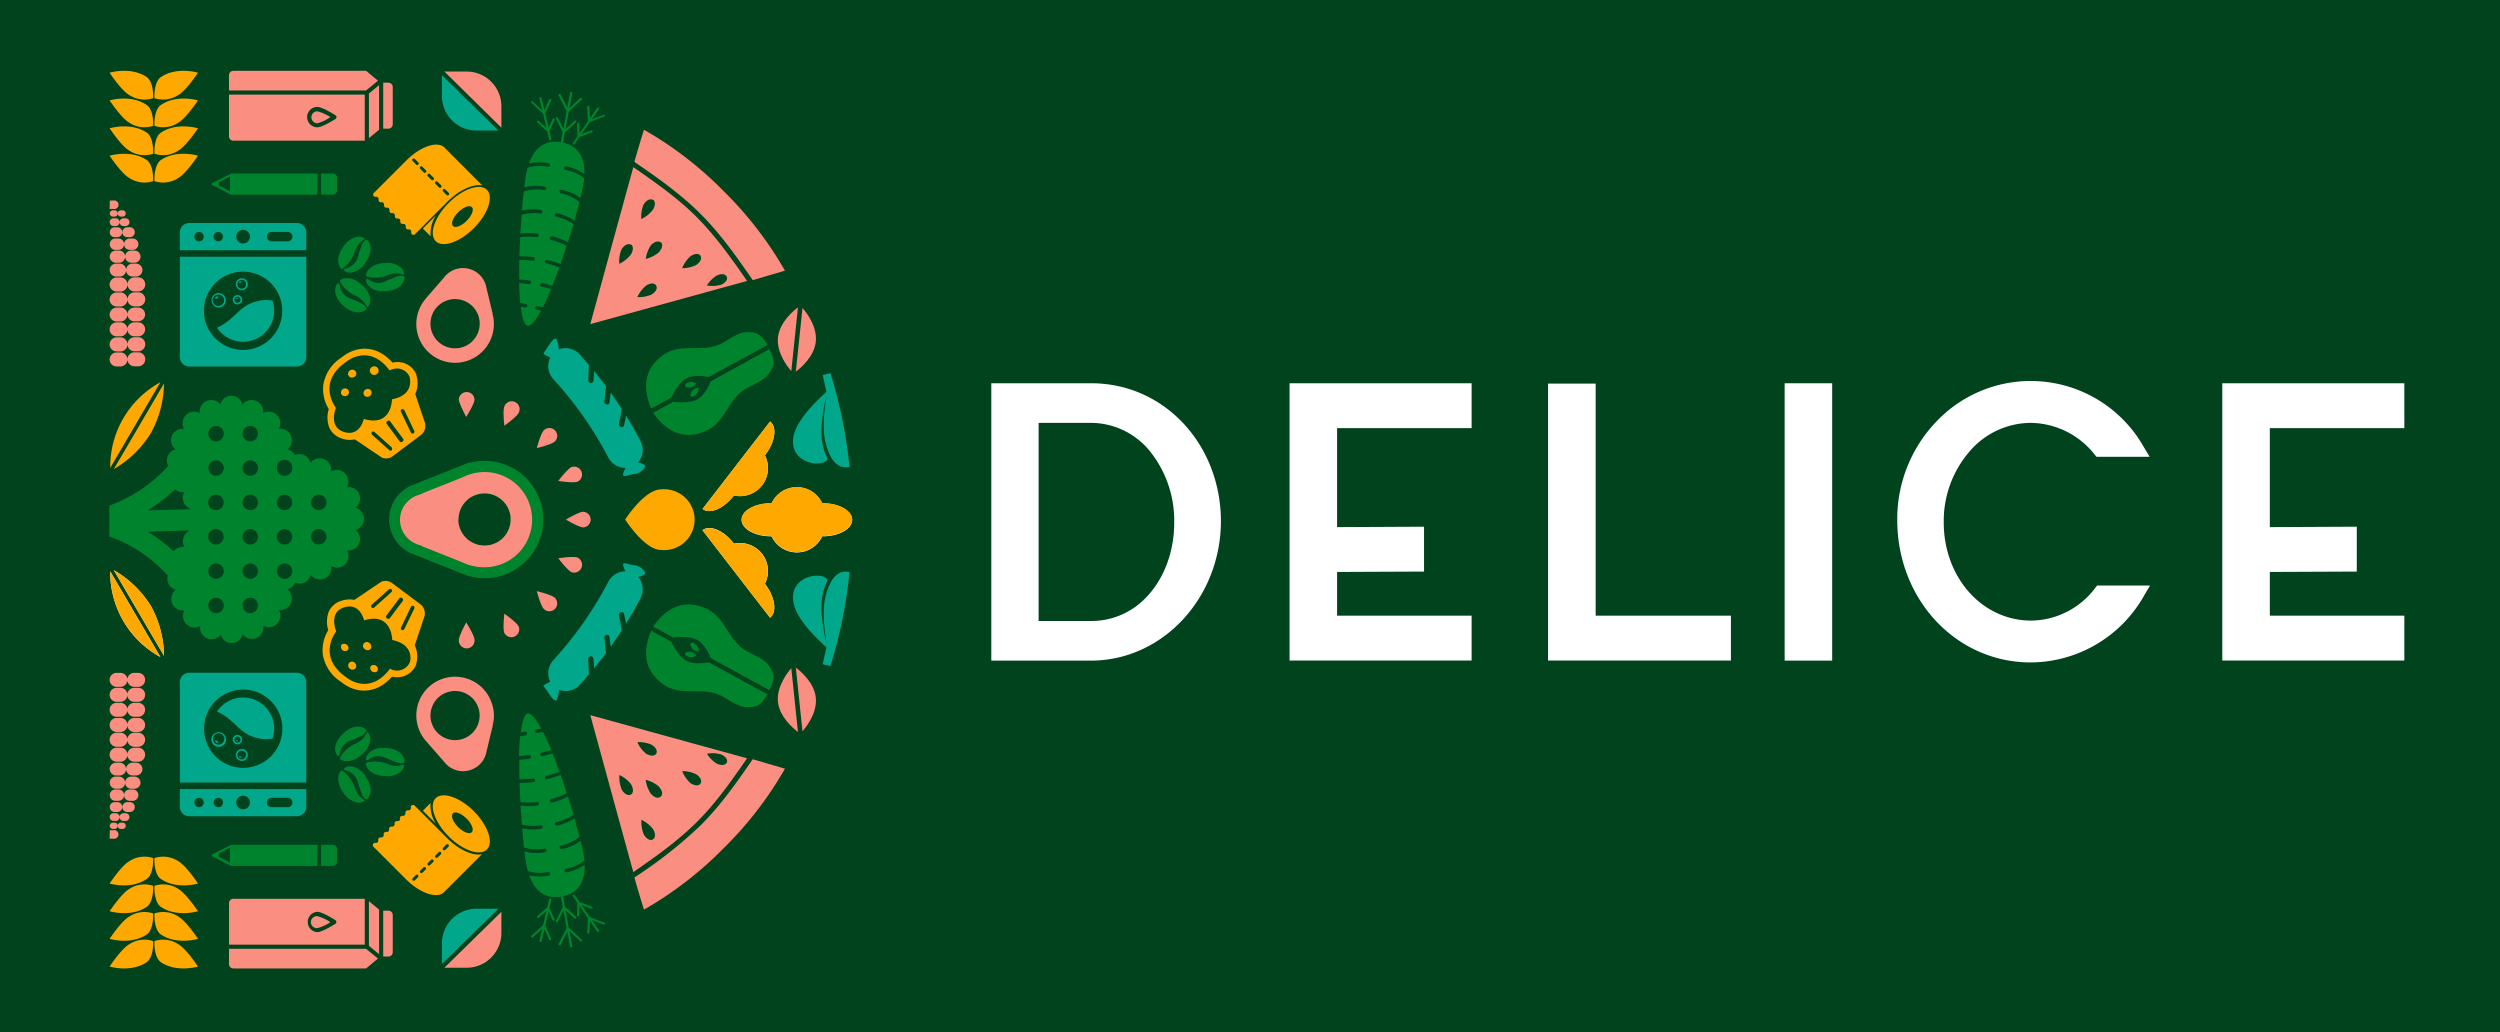 <svg id="Layer_1" data-name="Layer 1" xmlns="http://www.w3.org/2000/svg" viewBox="0 0 575 237.36"><defs><style>.cls-1{fill:#00431c;}.cls-2{fill:none;}.cls-3{fill:#fff;}.cls-4{fill:#fa8e80;}.cls-5{fill:#00832d;}.cls-6{fill:#ffa800;}.cls-7{fill:#00a78a;}</style></defs><title>delice-logo-new</title><rect class="cls-1" width="575" height="237.36"/><path class="cls-2" d="M99.56,222.39H25.21V15.92H99.56c54.1,0,96.5,45.23,96.5,103C196.06,176,152.77,222.39,99.56,222.39Z" transform="translate(0 0.36)"/><path class="cls-3" d="M177.35,123c-3.75,0-6.78-1.71-6.78-3.8s3-3.79,6.78-3.79h.11a6.43,6.43,0,0,1,11.65,0h.11c3.75,0,6.78,1.71,6.78,3.79s-3,3.8-6.78,3.8h-.11a6.43,6.43,0,0,1-11.65,0ZM176,134a.14.14,0,0,0-.08-.07,6.44,6.44,0,0,0-7.13-9.24l-.06-.09c-2.29-3-5.49-4.32-7.15-3l15.53,20.11C178.78,140.43,178.28,137,176,134Zm-7.27-20.33.06-.09a6.44,6.44,0,0,0,7.13-9.24.14.14,0,0,1,.08-.07c2.29-3,2.79-6.41,1.13-7.69l-15.53,20.11C163.23,118,166.43,116.65,168.72,113.69Z" transform="translate(0 0.36)"/><path class="cls-4" d="M134.17,117.34a1.81,1.81,0,0,1,0,3.61c-1,0-4-1.8-4-1.8S133.16,117.34,134.17,117.34Z" transform="translate(0 0.36)"/><path class="cls-4" d="M132.83,127.88a1.82,1.82,0,0,1-1.36,3.37c-.93-.38-3.07-3.21-3.07-3.21S131.9,127.5,132.83,127.88Z" transform="translate(0 0.36)"/><path class="cls-4" d="M127.61,137.13a1.8,1.8,0,0,1-2.51,2.59c-.73-.69-1.64-4.12-1.64-4.12S126.91,136.44,127.61,137.13Z" transform="translate(0 0.36)"/><path class="cls-4" d="M119.31,143.76a1.81,1.81,0,0,1-3.31,1.45c-.41-.91,0-4.43,0-4.43S118.92,142.83,119.31,143.76Z" transform="translate(0 0.36)"/><path class="cls-4" d="M109.14,146.78a1.81,1.81,0,1,1-3.61.11c0-1,1.7-4.1,1.7-4.1S109.11,145.77,109.14,146.78Z" transform="translate(0 0.36)"/><path class="cls-4" d="M132.83,110.43a1.82,1.82,0,0,0-1.36-3.37c-.93.37-3.07,3.2-3.07,3.2S131.9,110.8,132.83,110.43Z" transform="translate(0 0.36)"/><path class="cls-4" d="M127.61,101.18a1.8,1.8,0,1,0-2.51-2.59c-.73.69-1.64,4.11-1.64,4.11S126.91,101.89,127.61,101.18Z" transform="translate(0 0.36)"/><path class="cls-4" d="M119.31,94.57A1.81,1.81,0,1,0,116,93.12c-.41.91,0,4.43,0,4.43S118.92,95.48,119.31,94.57Z" transform="translate(0 0.36)"/><path class="cls-4" d="M109.14,91.55a1.81,1.81,0,0,0-3.61-.11c0,1,1.7,4.1,1.7,4.1S109.11,92.54,109.14,91.55Z" transform="translate(0 0.36)"/><path class="cls-5" d="M111.45,132.63a13.48,13.48,0,0,0,0-27,13.66,13.66,0,0,0-3.61.48v-.08l-12.53,5a8.53,8.53,0,0,0,0,16.17l11,4.37,1.56.62v-.08A13.13,13.13,0,0,0,111.45,132.63Zm-6-13.47a6,6,0,1,1,6,6A6.05,6.05,0,0,1,105.4,119.16Z" transform="translate(0 0.36)"/><path class="cls-5" d="M160.4,91.5c1.68-.92,2.76-3.36,3.07-4.17l13.5-7.4c.71,1.34,1.16,2.78.91,3.54-1.28,4.41-5.15,4.15-7.81,6.67-3.17,3-3.77,7.15-8.23,8.84-5.09,1.94-8.89-.46-11.62-4.41l4.6-2.52C155.82,92.17,158.73,92.41,160.4,91.5Z" transform="translate(0 0.36)"/><path class="cls-5" d="M157.83,86.69c1.68-.91,4.3-.52,5.18-.33L176.51,79a5.94,5.94,0,0,0-2.5-2.69c-4.41-1.28-6.27,2.11-9.83,3-4.21,1.06-8.06-.69-11.88,2.16-4.37,3.24-4.39,7.73-2.53,12.16l4.6-2.51C154.8,90.19,156.16,87.62,157.83,86.69Z" transform="translate(0 0.36)"/><path class="cls-5" d="M160.68,88.85a2,2,0,0,0-1.34.54c-.48.52-.67,1.14-.43,1.38s.86,0,1.34-.54A2.07,2.07,0,0,0,160.68,88.85Z" transform="translate(0 0.36)"/><path class="cls-5" d="M160.14,87.88a2.06,2.06,0,0,1-1.17.84c-.71.13-1.32,0-1.38-.39s.47-.71,1.17-.84A2.1,2.1,0,0,1,160.14,87.88Z" transform="translate(0 0.36)"/><path class="cls-6" d="M35.23,22.22a6.34,6.34,0,0,1-5.5-.73c-1.8-1-4.52-5.12-4.52-5.12s4.77-1.47,8.47.95C35.43,18.45,35.23,22.22,35.23,22.22Z" transform="translate(0 0.36)"/><path class="cls-6" d="M35.52,22.22a6.34,6.34,0,0,0,5.5-.73c1.8-1,4.52-5.12,4.52-5.12s-4.76-1.47-8.47.95C35.32,18.45,35.52,22.22,35.52,22.22Z" transform="translate(0 0.36)"/><path class="cls-6" d="M35.23,28.58a6.31,6.31,0,0,1-5.5-.72c-1.8-1.05-4.52-5.12-4.52-5.12s4.77-1.47,8.47,1C35.43,24.82,35.23,28.58,35.23,28.58Z" transform="translate(0 0.36)"/><path class="cls-6" d="M35.52,28.58a6.31,6.31,0,0,0,5.5-.72c1.8-1.05,4.52-5.12,4.52-5.12s-4.76-1.47-8.47,1C35.32,24.82,35.52,28.58,35.52,28.58Z" transform="translate(0 0.36)"/><path class="cls-6" d="M35.23,35a6.3,6.3,0,0,1-5.5-.73c-1.8-1-4.52-5.12-4.52-5.12s4.77-1.47,8.47.95C35.43,31.17,35.23,35,35.23,35Z" transform="translate(0 0.36)"/><path class="cls-6" d="M35.52,35a6.3,6.3,0,0,0,5.5-.73c1.8-1,4.52-5.12,4.52-5.12s-4.76-1.47-8.47.95C35.32,31.17,35.52,35,35.52,35Z" transform="translate(0 0.36)"/><path class="cls-6" d="M35.23,41.3a6.3,6.3,0,0,1-5.5-.73c-1.8-1-4.52-5.12-4.52-5.12S30,34,33.68,36.4C35.43,37.54,35.23,41.3,35.23,41.3Z" transform="translate(0 0.36)"/><path class="cls-6" d="M35.52,41.3a6.3,6.3,0,0,0,5.5-.73c1.8-1,4.52-5.12,4.52-5.12s-4.76-1.47-8.47.95C35.32,37.54,35.52,41.3,35.52,41.3Z" transform="translate(0 0.36)"/><path class="cls-4" d="M161.13,48.84c4.69,4.69,8.45,10.09,12,15.23l7.41-2.18a84.3,84.3,0,0,0-14.11-18.3,84.11,84.11,0,0,0-18.31-14.11s-1,3.07-2.21,7.39C151,40.37,156.42,44.13,161.13,48.84Z" transform="translate(0 0.36)"/><path class="cls-4" d="M135.77,74.18l36.06-9.92c-3.37-4.84-7-10.06-11.52-14.62s-9.79-8.17-14.65-11.56C142.08,51.09,135.77,74.18,135.77,74.18ZM164.87,63c1.15-.52,2-.32,2.27.28s-.17,1.36-1.32,1.86a7.07,7.07,0,0,1-3.24.15A7.36,7.36,0,0,1,164.87,63Zm-6.09-4.41c1.08-.73,2-.68,2.33-.12s.07,1.4-1,2.13a7.24,7.24,0,0,1-3.22.72A7.25,7.25,0,0,1,158.78,58.62Zm-10.2,6.74c1.1-.68,2-.6,2.34,0s0,1.39-1.08,2.06a7.29,7.29,0,0,1-3.25.58A7.19,7.19,0,0,1,148.58,65.36Zm3.41-10c.5.47.42,1.36-.47,2.35a7.33,7.33,0,0,1-3,1.51,7.38,7.38,0,0,1,1.21-3.17C150.59,55.13,151.48,55,152,55.41Zm-6.91.51c.58.33.69,1.24,0,2.38a7.62,7.62,0,0,1-2.65,2.1,7.31,7.31,0,0,1,.52-3.33C143.64,55.93,144.48,55.58,145.08,55.92Zm5.06-10.3c.58.33.69,1.25,0,2.38a7.56,7.56,0,0,1-2.64,2.11,7.35,7.35,0,0,1,.52-3.34C148.71,45.62,149.55,45.27,150.14,45.62Z" transform="translate(0 0.36)"/><path class="cls-6" d="M36.9,87.55a22.12,22.12,0,0,0-11.54,19.7Z" transform="translate(0 0.36)"/><path class="cls-6" d="M37.72,87.83l-11.54,19.7a24.3,24.3,0,0,0,8.51-8.25A24.22,24.22,0,0,0,37.72,87.83Z" transform="translate(0 0.36)"/><path class="cls-3" d="M36.9,150.76a22.12,22.12,0,0,1-11.54-19.7Z" transform="translate(0 0.36)"/><path class="cls-3" d="M37.72,150.48l-11.54-19.7A24.3,24.3,0,0,1,34.69,139,24.22,24.22,0,0,1,37.72,150.48Z" transform="translate(0 0.36)"/><path class="cls-4" d="M111.45,130.11a10.95,10.95,0,1,0-4.22-21.06l-1.9.8v0l-8.2,3.26v.07l-.94.32A6,6,0,0,0,92,119.18a6,6,0,0,0,4.16,5.72l.94.31v.08l8.2,3.26v0l1.9.8A11.59,11.59,0,0,0,111.45,130.11Zm-6-11a6,6,0,1,1,6,6A6.05,6.05,0,0,1,105.4,119.16Z" transform="translate(0 0.36)"/><path class="cls-4" d="M113.39,72.32h0l-.08-.36a1.13,1.13,0,0,1,0-.18l-1.42-5.92a5.48,5.48,0,0,0-9.79-2.37l-3.95,4.56a1.39,1.39,0,0,0-.15.19l-.22.26h0a8.92,8.92,0,1,0,15.62,3.82Zm-3.22,3.11A5.66,5.66,0,1,1,106,68.59,5.66,5.66,0,0,1,110.17,75.43Z" transform="translate(0 0.36)"/><path class="cls-7" d="M125,80.9c-.09.11.71.62,1.55.95a4.52,4.52,0,0,0,.72,5,84.54,84.54,0,0,1,12.63,18,4.49,4.49,0,0,0,4,2.42,5,5,0,0,0-.56,1.27c-.34,1.23,1.49.15,2.61.13s2.84-1.53,2.34-2.07a3.28,3.28,0,0,0-1.54-.57,4.44,4.44,0,0,0,.54-5c-1-2-2.15-3.91-3.3-5.81q-.19,1.13-.45,2.22a.56.56,0,0,1-.7.43.69.69,0,0,1-.47-.77c.22-1.13.45-2.27.63-3.42-.82-1.27-1.65-2.5-2.53-3.73-.09.75-.19,1.49-.28,2.24a.55.55,0,0,1-.69.46.63.63,0,0,1-.5-.72q.22-1.71.39-3.45c-.89-1.21-1.82-2.38-2.77-3.54,0,.77-.08,1.51-.13,2.26a.57.57,0,0,1-.65.52.67.67,0,0,1-.56-.69c.07-1.16.13-2.31.16-3.46-.67-.79-1.34-1.55-2-2.31A4.41,4.41,0,0,0,128.51,80a6,6,0,0,0-.56-2.42c-.41-.32-1.21.69-1.64,1.38S125.1,80.72,125,80.9Z" transform="translate(0 0.36)"/><path class="cls-6" d="M85.46,84.1a.94.94,0,0,0-.24,1.29,1,1,0,1,0,.24-1.29ZM84,89.3a.91.91,0,0,0-.22,1.28.93.93,0,0,0,1.3.13.92.92,0,0,0,.23-1.28A.94.94,0,0,0,84,89.3Zm-2.42-3A.92.92,0,0,0,81.76,85a.94.94,0,0,0-1.31-.13.9.9,0,0,0-.22,1.28A.93.93,0,0,0,81.53,86.28Zm-2.75,2.85a.93.93,0,0,0-.23,1.29,1,1,0,0,0,1.31.13.89.89,0,1,0-1.08-1.42Zm14.15-6a5,5,0,0,0-2.7-.1c-3.91-4.41-8.49-3.63-11.34-1.49l-.15.12c-.15.11-.3.2-.43.31a9.21,9.21,0,0,0-4,6.18,8.8,8.8,0,0,0,1.26,5.57,6.53,6.53,0,0,0,.15,4.34,4.69,4.69,0,0,0,3,2.46,5.48,5.48,0,0,0,2.85.16l.15.1,6.09,4.11a2.65,2.65,0,0,0,2.29-.22l6.78-5.08a2.77,2.77,0,0,0,.87-2.52l-2.29-6.83A6,6,0,0,0,95.78,86l0-.09,0-.09A4.7,4.7,0,0,0,92.93,83.14Zm-2.83,20a.45.45,0,0,1-.64,0l-3.91-3.5a.47.47,0,0,1-.07-.63.45.45,0,0,1,.63,0l3.91,3.5A.46.46,0,0,1,90.1,103.1Zm2.58-2.57a.43.43,0,0,1-.14.61.44.44,0,0,1-.64,0l-3-4.06a.45.45,0,0,1,.13-.61.43.43,0,0,1,.63,0ZM93,94l2.27,4.73a.44.44,0,0,1-.19.6.44.44,0,0,1-.59-.25l-2.27-4.73a.41.41,0,0,1,.18-.59A.5.5,0,0,1,93,94Zm1.23-7.52s1.19,4-4.08,5c0,0,0,6.47-6.48,4.51,0,0-.86,4.17-4.56,3s-1.84-5.53-1.84-5.53-4.6-5.78,2.36-10.6c0,0,5.21-4.45,10,2A3.18,3.18,0,0,1,94.27,86.47Z" transform="translate(0 0.36)"/><path class="cls-7" d="M41.37,58.69V81.78a2.16,2.16,0,0,0,2.16,2.16H68.28a2.16,2.16,0,0,0,2.16-2.16V58.69ZM55.91,80.12a9,9,0,1,1,9-9A9,9,0,0,1,55.91,80.12Z" transform="translate(0 0.36)"/><path class="cls-7" d="M55.91,78.24a7.15,7.15,0,0,0,7.15-7.15,6.88,6.88,0,0,0-.39-2.31,7.94,7.94,0,0,0-3.37.11c-4.43,1-5.25,4.34-9.4,6.11A7.18,7.18,0,0,0,55.91,78.24Z" transform="translate(0 0.36)"/><path class="cls-7" d="M50.23,70.4a1.7,1.7,0,0,1,0-3.39,1.71,1.71,0,0,1,1.7,1.7A1.68,1.68,0,0,1,50.23,70.4Zm0-3a1.31,1.31,0,1,0,1.31,1.31A1.29,1.29,0,0,0,50.23,67.4Z" transform="translate(0 0.36)"/><path class="cls-7" d="M49.92,68.3c-.21.09-.41.07-.47-.06s.08-.3.28-.39.41-.07.47.06S50.12,68.2,49.92,68.3Z" transform="translate(0 0.36)"/><path class="cls-7" d="M55.6,66.4A1.38,1.38,0,1,1,57,65,1.38,1.38,0,0,1,55.6,66.4Zm0-2.37a1,1,0,1,0,1,1A1,1,0,0,0,55.6,64Z" transform="translate(0 0.36)"/><path class="cls-7" d="M55.34,64.68c-.17.08-.34.06-.38,0s.06-.24.21-.3.33-.06.37,0S55.5,64.61,55.34,64.68Z" transform="translate(0 0.36)"/><path class="cls-7" d="M54.61,69.66a1.08,1.08,0,1,1,1.08-1.08A1.08,1.08,0,0,1,54.61,69.66Zm0-1.77a.69.69,0,1,0,.69.69A.7.7,0,0,0,54.61,67.89Z" transform="translate(0 0.36)"/><path class="cls-7" d="M54.59,68.41c-.11,0-.24,0-.28,0s0-.17.17-.22a.21.21,0,0,1,.28,0C54.78,68.26,54.7,68.35,54.59,68.41Z" transform="translate(0 0.36)"/><path class="cls-7" d="M68.28,50.93H43.53a2.16,2.16,0,0,0-2.16,2.16v4.09H70.44V53.09A2.16,2.16,0,0,0,68.28,50.93Zm-22.5,4.22a1.08,1.08,0,1,1,1.08-1.08A1.08,1.08,0,0,1,45.78,55.15Zm4.42,0a1.08,1.08,0,0,1,0-2.16,1.08,1.08,0,0,1,0,2.16Zm5.71.49a1.57,1.57,0,1,1,1.57-1.57A1.56,1.56,0,0,1,55.91,55.64Zm10.28-.49H62.47a1.08,1.08,0,0,1,0-2.16h3.72a1.08,1.08,0,0,1,0,2.16Z" transform="translate(0 0.36)"/><g id="_Group_" data-name="&lt;Group&gt;"><g id="_Group_2" data-name="&lt;Group&gt;"><g id="_Group_3" data-name="&lt;Group&gt;"><path id="_Path_" data-name="&lt;Path&gt;" class="cls-5" d="M93.06,63.68a.63.63,0,0,0-.08-.41.85.85,0,0,0-.7-.21,2.6,2.6,0,0,0-.75.1,28.68,28.68,0,0,0-3,1.23,3.73,3.73,0,0,1-3.85-.54.32.32,0,0,0-.51.28,1.89,1.89,0,0,0,.32.89c.6.93,2,1.75,4.23,1.58h.16c2.35-.16,3.69-1.34,4-2.4A2,2,0,0,0,93.06,63.68Z" transform="translate(0 0.36)"/></g><g id="_Group_4" data-name="&lt;Group&gt;"><path id="_Path_2" data-name="&lt;Path&gt;" class="cls-5" d="M89.28,62.88a5,5,0,0,1,3.44-.09.2.2,0,0,0,.24-.21A2.26,2.26,0,0,0,92,61a5,5,0,0,0-3.6-.86l-.16,0c-2.54.2-3.9,1.58-4.08,2.73a.33.33,0,0,0,.2.36A7.39,7.39,0,0,0,89.28,62.88Z" transform="translate(0 0.36)"/></g></g><g id="_Group_5" data-name="&lt;Group&gt;"><g id="_Group_6" data-name="&lt;Group&gt;"><path id="_Path_3" data-name="&lt;Path&gt;" class="cls-5" d="M84,71a.72.72,0,0,0,.24-.34c0-.15,0-.35-.33-.65a6.9,6.9,0,0,0-.58-.49,22.44,22.44,0,0,0-2.94-1.28,3.75,3.75,0,0,1-2.27-3.17.31.31,0,0,0-.54-.16,2,2,0,0,0-.43.85c-.26,1.08.17,2.68,1.77,4.16l.06,0,0,.06c1.73,1.58,3.5,1.75,4.53,1.26A1.72,1.72,0,0,0,84,71Z" transform="translate(0 0.36)"/></g><g id="_Group_7" data-name="&lt;Group&gt;"><path id="_Path_4" data-name="&lt;Path&gt;" class="cls-5" d="M81.92,67.74a5,5,0,0,1,2.44,2.42.19.19,0,0,0,.32,0,2.34,2.34,0,0,0,.45-1.77,5.12,5.12,0,0,0-1.87-3.21l-.13-.11c-1.9-1.69-3.83-1.71-4.8-1.06a.32.32,0,0,0-.11.39A7.47,7.47,0,0,0,81.92,67.74Z" transform="translate(0 0.36)"/></g></g><g id="_Group_8" data-name="&lt;Group&gt;"><g id="_Group_9" data-name="&lt;Group&gt;"><path id="_Path_5" data-name="&lt;Path&gt;" class="cls-5" d="M84.66,55c-.09-.06-.2-.19-.35-.2s-.36.07-.62.41a3.85,3.85,0,0,0-.41.61,26.44,26.44,0,0,0-1,3,3.73,3.73,0,0,1-2.9,2.61.31.31,0,0,0-.11.56,1.73,1.73,0,0,0,.89.33c1.1.13,2.66-.44,3.93-2.21a.1.1,0,0,0,0-.08.21.21,0,0,0,0-.07c1.38-1.9,1.36-3.67.77-4.64A1.69,1.69,0,0,0,84.66,55Z" transform="translate(0 0.36)"/></g><g id="_Group_10" data-name="&lt;Group&gt;"><path id="_Path_6" data-name="&lt;Path&gt;" class="cls-5" d="M81.61,57.4a5,5,0,0,1,2.16-2.68.19.19,0,0,0,0-.31A2.27,2.27,0,0,0,82,54.15a5,5,0,0,0-3,2.19s-.07.12-.09.13c-1.47,2.09-1.31,4-.54,4.88a.35.35,0,0,0,.41.08A7.36,7.36,0,0,0,81.61,57.4Z" transform="translate(0 0.36)"/></g></g></g><path class="cls-6" d="M102.22,33.57c-1.57-1.56-5.38-.3-8.59,2.8h0l-7.8,7.8v.24a.5.5,0,0,0,.51.5h.24a.5.5,0,0,1,.5.5v.25a.5.5,0,0,0,.5.5h.25a.5.5,0,0,1,.5.5v.24a.5.5,0,0,0,.5.51h.24a.5.5,0,0,1,.51.5v.24a.5.5,0,0,0,.5.5h.24a.5.5,0,0,1,.5.51v.24a.5.5,0,0,0,.51.5h.24a.5.5,0,0,1,.5.5v.25a.5.5,0,0,0,.5.5h.25a.5.5,0,0,1,.5.5v.24a.5.5,0,0,0,.5.51h.24a.5.5,0,0,1,.51.5v.24a.5.5,0,0,0,.5.5h.24l7.82-7.82c2.7-2.6,5.73-3.91,7.8-3.52Zm.18,9.63.77.76a.35.35,0,1,1-.49.49l-.76-.77a.34.34,0,1,1,.48-.48Zm-1.75-1.75.77.76a.35.35,0,1,1-.49.49l-.76-.77a.34.34,0,1,1,.48-.48ZM98.9,39.7l.77.76a.35.35,0,1,1-.49.49l-.76-.77a.34.34,0,1,1,.48-.48ZM97.15,38l.77.76a.35.35,0,1,1-.49.49l-.76-.77a.34.34,0,1,1,.48-.48ZM95.4,36.2l.77.76a.35.35,0,1,1-.49.49l-.76-.77a.34.34,0,1,1,.48-.48Z" transform="translate(0 0.36)"/><path class="cls-6" d="M100.26,49.21l-3,3L99.05,54A7.59,7.59,0,0,1,100.26,49.21Z" transform="translate(0 0.36)"/><path class="cls-6" d="M112,43.31c-1.61-1.6-5.53-.26-8.79,3s-4.58,7.18-3,8.79,5.53.26,8.79-3S113.56,44.91,112,43.31Zm-7.81,8.3a.68.68,0,0,1-.16-.29c-.21-.66.33-1.83,1.36-2.85s2.19-1.57,2.84-1.36a.81.81,0,0,1,.3.17c.54.54,0,1.93-1.19,3.14S104.69,52.14,104.15,51.61Z" transform="translate(0 0.36)"/><path class="cls-6" d="M152.06,112.2a7,7,0,1,1,0,13.93c-3.85,0-8.27-7-8.27-7S148.21,112.2,152.06,112.2Z" transform="translate(0 0.36)"/><path class="cls-5" d="M53.27,147.54a2.64,2.64,0,0,0,2.55-2,2.65,2.65,0,0,0,4.73-2,2.61,2.61,0,0,0,3.18-.43,2.64,2.64,0,0,0,.43-3.18,2.63,2.63,0,0,0,2.77-1.62,2.66,2.66,0,0,0-.81-3.11,2.64,2.64,0,0,0,1.75-1.57,2.46,2.46,0,0,0,1.06.23,2.64,2.64,0,0,0,2.55-2,2.65,2.65,0,0,0,4.73-2,2.65,2.65,0,0,0,3.61-3.61,2.69,2.69,0,0,0,2.79-1.62,2.63,2.63,0,0,0-.84-3.11,2.65,2.65,0,0,0,0-5.11,2.64,2.64,0,0,0-2-4.72,2.63,2.63,0,0,0-.43-3.19,2.66,2.66,0,0,0-3.18-.43,2.66,2.66,0,0,0-4.73-2,2.68,2.68,0,0,0-2.55-2,2.87,2.87,0,0,0-1.06.23A2.69,2.69,0,0,0,66.12,103a2.66,2.66,0,0,0-2-4.73,2.61,2.61,0,0,0-.43-3.18,2.66,2.66,0,0,0-3.18-.43,2.66,2.66,0,0,0-4.73-2,2.68,2.68,0,0,0-2.55-2,2.65,2.65,0,0,0-2.55,2,2.66,2.66,0,0,0-4.73,2,2.65,2.65,0,0,0-3.61,3.61,2.7,2.7,0,0,0-2.8,1.62,2.66,2.66,0,0,0,.84,3.11,2.66,2.66,0,0,0-2,2.55,2.5,2.5,0,0,0,.31,1.23,33.55,33.55,0,0,1-13.55,9.15V123A33.68,33.68,0,0,1,38.6,132a2.19,2.19,0,0,0-.11.73,2.63,2.63,0,0,0,1.95,2.55,2.65,2.65,0,0,0,2,4.73,2.62,2.62,0,0,0,.42,3.18,2.66,2.66,0,0,0,3.19.43,2.65,2.65,0,0,0,4.73,2A2.59,2.59,0,0,0,53.27,147.54ZM47.93,99.39a1.77,1.77,0,1,1,1.76,1.77A1.76,1.76,0,0,1,47.93,99.39Zm7.87,0a1.77,1.77,0,1,1,1.77,1.77A1.77,1.77,0,0,1,55.8,99.39Zm-7.87,7.91a1.77,1.77,0,1,1,1.76,1.77A1.77,1.77,0,0,1,47.93,107.3Zm7.87,0a1.77,1.77,0,0,1,3.54,0,1.75,1.75,0,0,1-1.77,1.77A1.79,1.79,0,0,1,55.8,107.3Zm7.88,0a1.77,1.77,0,1,1,3.53,0,1.75,1.75,0,0,1-1.76,1.77A1.79,1.79,0,0,1,63.68,107.3Zm11.41,7.9a1.77,1.77,0,1,1-1.77-1.77A1.77,1.77,0,0,1,75.09,115.2Zm-7.88,0a1.77,1.77,0,1,1-1.76-1.77A1.79,1.79,0,0,1,67.21,115.2Zm-7.87,0a1.77,1.77,0,1,1-1.77-1.77A1.79,1.79,0,0,1,59.34,115.2Zm-7.9,0a1.77,1.77,0,1,1-1.76-1.77A1.76,1.76,0,0,1,51.44,115.2Zm-11.15-3a2.67,2.67,0,0,0,2.09.65A2.64,2.64,0,0,0,42.8,116a4.42,4.42,0,0,0,1,.74l-9.83.3A37.68,37.68,0,0,0,40.29,112.2Zm34.8,10.91a1.77,1.77,0,1,1-1.77-1.77A1.77,1.77,0,0,1,75.09,123.11Zm-7.88,0a1.77,1.77,0,1,1-1.76-1.77A1.76,1.76,0,0,1,67.21,123.11Zm-7.87,0a1.77,1.77,0,1,1-1.77-1.77A1.77,1.77,0,0,1,59.34,123.11Zm-7.9,0a1.77,1.77,0,1,1-1.76-1.77A1.76,1.76,0,0,1,51.44,123.11ZM34,121.94l9.61-.3a4.75,4.75,0,0,0-.79.61,2.67,2.67,0,0,0-.42,3.19,2.63,2.63,0,0,0-2.44,1A42.41,42.41,0,0,0,34,121.94ZM47.93,131a1.77,1.77,0,1,1,1.76,1.77A1.76,1.76,0,0,1,47.93,131Zm7.87,0a1.77,1.77,0,1,1,1.77,1.77A1.79,1.79,0,0,1,55.8,131Zm7.88,0a1.77,1.77,0,1,1,1.77,1.77A1.79,1.79,0,0,1,63.68,131Zm-15.75,7.9a1.77,1.77,0,1,1,1.76,1.77A1.76,1.76,0,0,1,47.93,138.92Zm7.87,0a1.77,1.77,0,1,1,1.77,1.77A1.77,1.77,0,0,1,55.8,138.92Z" transform="translate(0 0.36)"/><path class="cls-4" d="M184.57,70.48c.67.74,3.44,4.09,3.07,7.72s-3.8,6.33-4.6,6.91Z" transform="translate(0 0.36)"/><path class="cls-4" d="M183.53,70.34,182,85c-.67-.75-3.44-4.1-3.07-7.73S182.73,70.92,183.53,70.34Z" transform="translate(0 0.36)"/><path class="cls-4" d="M29,61.76a1.49,1.49,0,0,1,1.49-1.49h.78a1.49,1.49,0,0,1,1.49,1.49h0a1.49,1.49,0,0,1-1.49,1.49h-.78A1.48,1.48,0,0,1,29,61.76Zm-3.76,0a1.49,1.49,0,0,0,1.49,1.49h.78A1.49,1.49,0,0,0,29,61.76h0a1.49,1.49,0,0,0-1.49-1.49H26.7a1.49,1.49,0,0,0-1.49,1.49Zm3.54-3.09a1.41,1.41,0,0,0,1.39,1.4h.75a1.4,1.4,0,0,0,1.4-1.4h0a1.4,1.4,0,0,0-1.4-1.4h-.75a1.4,1.4,0,0,0-1.39,1.4Zm-3.54,0a1.41,1.41,0,0,0,1.4,1.4h.74a1.4,1.4,0,0,0,1.4-1.4h0a1.4,1.4,0,0,0-1.4-1.4h-.74a1.4,1.4,0,0,0-1.4,1.4Zm3.3-2.87a1.29,1.29,0,0,0,1.3,1.31h.69a1.3,1.3,0,0,0,1.3-1.31h0a1.3,1.3,0,0,0-1.3-1.3h-.69a1.29,1.29,0,0,0-1.3,1.3Zm-3.3,0a1.3,1.3,0,0,0,1.3,1.31h.69a1.3,1.3,0,0,0,1.31-1.31h0a1.3,1.3,0,0,0-1.31-1.3h-.69a1.31,1.31,0,0,0-1.3,1.3Zm2.89-2.75a1.12,1.12,0,0,0,1.13,1.13h.6A1.12,1.12,0,0,0,31,53.05h0a1.12,1.12,0,0,0-1.13-1.14h-.6a1.14,1.14,0,0,0-1.13,1.14Zm-2.89,0a1.12,1.12,0,0,0,1.14,1.13h.59a1.13,1.13,0,0,0,1.14-1.13h0a1.13,1.13,0,0,0-1.14-1.14h-.59a1.14,1.14,0,0,0-1.14,1.14Zm2.27-2.31a.89.89,0,0,0,.9.89h.48a.89.89,0,0,0,.89-.89h0a.89.89,0,0,0-.89-.89h-.48a.91.91,0,0,0-.9.89Zm-2.27,0a.89.89,0,0,0,.89.89h.49a.89.89,0,0,0,.89-.89h0a.89.89,0,0,0-.89-.89H26.1a.91.91,0,0,0-.89.89Zm1.84-2a.73.73,0,0,0,.73.72h.39a.73.73,0,0,0,.73-.72h0a.73.73,0,0,0-.73-.73h-.39a.74.74,0,0,0-.73.73Zm-1.84,0a.73.73,0,0,0,.73.72h.39a.72.72,0,0,0,.72-.72h0a.73.73,0,0,0-.72-.73h-.39a.74.74,0,0,0-.73.73Zm4.08,33.55a1.6,1.6,0,0,0,1.62,1.6h.85a1.62,1.62,0,0,0,1.62-1.6h0a1.61,1.61,0,0,0-1.62-1.62h-.85a1.61,1.61,0,0,0-1.62,1.62Zm0-3.47a1.61,1.61,0,0,0,1.62,1.62h.85a1.61,1.61,0,0,0,1.62-1.62h0a1.62,1.62,0,0,0-1.62-1.62h-.85a1.65,1.65,0,0,0-1.62,1.62Zm0-3.42A1.6,1.6,0,0,0,30.91,77h.85a1.62,1.62,0,0,0,1.62-1.6h0a1.61,1.61,0,0,0-1.62-1.62h-.85a1.61,1.61,0,0,0-1.62,1.62Zm0-3.47a1.61,1.61,0,0,0,1.62,1.62h.85A1.61,1.61,0,0,0,33.38,72h0a1.62,1.62,0,0,0-1.62-1.62h-.85A1.65,1.65,0,0,0,29.29,72Zm0-3.44a1.62,1.62,0,0,0,1.62,1.62h.85a1.62,1.62,0,0,0,1.62-1.62h0a1.62,1.62,0,0,0-1.62-1.62h-.85a1.65,1.65,0,0,0-1.62,1.62Zm0-3.44a1.62,1.62,0,0,0,1.62,1.62h.85a1.62,1.62,0,0,0,1.62-1.62h0a1.61,1.61,0,0,0-1.62-1.62h-.85a1.63,1.63,0,0,0-1.62,1.62ZM25.21,82.32a1.61,1.61,0,0,0,1.62,1.6h.86a1.62,1.62,0,0,0,1.62-1.6h0a1.62,1.62,0,0,0-1.62-1.62h-.86a1.62,1.62,0,0,0-1.62,1.62Zm0-3.47a1.62,1.62,0,0,0,1.62,1.62h.86a1.62,1.62,0,0,0,1.62-1.62h0a1.63,1.63,0,0,0-1.62-1.62h-.86a1.65,1.65,0,0,0-1.62,1.62Zm0-3.42A1.61,1.61,0,0,0,26.83,77h.86a1.62,1.62,0,0,0,1.62-1.6h0a1.62,1.62,0,0,0-1.62-1.62h-.86a1.62,1.62,0,0,0-1.62,1.62Zm0-3.47a1.62,1.62,0,0,0,1.62,1.62h.86A1.62,1.62,0,0,0,29.31,72h0a1.63,1.63,0,0,0-1.62-1.62h-.86A1.65,1.65,0,0,0,25.21,72Zm0-3.44a1.63,1.63,0,0,0,1.62,1.62h.86a1.63,1.63,0,0,0,1.62-1.62h0a1.63,1.63,0,0,0-1.62-1.62h-.86a1.65,1.65,0,0,0-1.62,1.62Zm0-3.44a1.63,1.63,0,0,0,1.62,1.62h.86a1.63,1.63,0,0,0,1.62-1.62h0a1.62,1.62,0,0,0-1.62-1.62h-.86a1.64,1.64,0,0,0-1.62,1.62Zm0-17.38H26a1,1,0,1,0,0-1.93h-.74Z" transform="translate(0 0.36)"/><polygon class="cls-4" points="84.85 31.77 84.85 21.51 87.19 19.58 87.19 29.84 84.85 31.77"/><path class="cls-4" d="M76,26.57A10,10,0,0,1,73,28a1.38,1.38,0,1,1,0-2.76A10.55,10.55,0,0,1,76,26.57Z" transform="translate(0 0.36)"/><path class="cls-4" d="M83.9,21.4H52.67V31a1,1,0,0,0,1,1H83.9V21.4ZM70.64,26.57A2.33,2.33,0,0,1,73,24.24c1.1,0,3.68,1.61,4.19,1.94a.49.49,0,0,1,0,.8c-.51.32-3.09,1.94-4.19,1.94A2.36,2.36,0,0,1,70.64,26.57Z" transform="translate(0 0.36)"/><path class="cls-4" d="M88.14,29.22V18.66h1.19a1,1,0,0,1,1,1v8.57a1,1,0,0,1-1,1H88.14Z" transform="translate(0 0.36)"/><path class="cls-4" d="M84.19,20.45H52.67V16.93a1,1,0,0,1,1-1H84.21l2.72,2.27Z" transform="translate(0 0.36)"/><path class="cls-5" d="M132.53,27.41a.29.29,0,0,0-.37,0l-2.09,1.9.75-4,3-2.78a.22.22,0,0,0,0-.33.27.27,0,0,0-.37,0L131,24.49l.63-3.41a.26.26,0,0,0-.22-.28.25.25,0,0,0-.3.19l-.63,3.4-1.51-3a.3.3,0,0,0-.36-.13.22.22,0,0,0-.13.3l1.85,3.68-.75,4-1.25-2.52a.29.29,0,0,0-.35-.13.22.22,0,0,0-.13.3L129.38,30,129,32.23a.27.27,0,0,0,.23.28c.15,0,.28,0,.29-.18l.41-2.2,2.61-2.39A.2.2,0,0,0,132.53,27.41Z" transform="translate(0 0.36)"/><path class="cls-5" d="M139.19,26.18a.31.31,0,0,0-.35-.13l-2.68,1,1.62-2.34a.22.22,0,0,0-.09-.32.27.27,0,0,0-.36.08l-1.62,2.34-.15-2.62a.26.26,0,0,0-.28-.23c-.14,0-.26.12-.24.23l.19,3.33-1.92,2.77-.11-2.16a.25.25,0,0,0-.28-.22c-.15,0-.26.11-.24.22l.15,2.85-1.08,1.57a.2.2,0,0,0,.09.31s.06,0,.09,0a.25.25,0,0,0,.26-.09l1.08-1.58,2.91-1.12a.23.23,0,0,0,.13-.3.31.31,0,0,0-.35-.13l-2.2.84,1.92-2.78,3.38-1.3A.2.2,0,0,0,139.19,26.18Z" transform="translate(0 0.36)"/><path class="cls-5" d="M126.4,29.79l1.18-2.6a.23.23,0,0,0-.15-.3.27.27,0,0,0-.34.11l-.89,2-.78-3.27,1.37-3a.22.22,0,0,0-.14-.3.27.27,0,0,0-.34.12l-1.08,2.4-.67-2.78a.28.28,0,0,0-.32-.18.23.23,0,0,0-.2.26l.67,2.77L122.59,23a.31.31,0,0,0-.38,0,.24.24,0,0,0,0,.33l2.69,2.44.78,3.28-1.75-1.59a.3.3,0,0,0-.37,0,.22.22,0,0,0,0,.33l2.3,2.09.45,1.86a.25.25,0,0,0,.21.18h.09a.22.22,0,0,0,.2-.26Z" transform="translate(0 0.36)"/><path class="cls-5" d="M121.36,74.55c.43.08,1.38-.28,3.09-3.48l-1-.19a.41.41,0,0,1-.34-.48.39.39,0,0,1,.17-.26.44.44,0,0,1,.32-.07l1.28.24c.6-1.18,1.23-2.57,1.88-4.19-1.14-.32-1.9-.52-2.2-.58a.42.42,0,0,1-.31-.48.38.38,0,0,1,.18-.26.45.45,0,0,1,.32-.06c.43.09,1.58.41,2.33.61.52-1.28,1-2.69,1.58-4.18a25,25,0,0,0-3-1,.45.45,0,0,1-.32-.49.42.42,0,0,1,.19-.26.49.49,0,0,1,.32-.05,27.58,27.58,0,0,1,3.07,1c.46-1.32.95-2.73,1.41-4.19a15.87,15.87,0,0,0-3.53-1.34.34.34,0,0,1-.26-.18.45.45,0,0,1-.06-.32.38.38,0,0,1,.19-.26A.47.47,0,0,1,127,54a16,16,0,0,1,3.63,1.36c.45-1.37.88-2.79,1.31-4.19a12.34,12.34,0,0,0-4-1.69.42.42,0,0,1-.31-.48.41.41,0,0,1,.48-.32,12.28,12.28,0,0,1,4,1.68c.45-1.51.84-2.93,1.17-4.25a9.4,9.4,0,0,0-4.28-2,.42.42,0,0,1-.26-.19.5.5,0,0,1-.06-.32.42.42,0,0,1,.49-.31,10.62,10.62,0,0,1,4.32,1.88c.3-1.18.52-2.16.65-2.89.11-.56.19-1.12.24-1.64a9.28,9.28,0,0,0-4.28-1.9.41.41,0,1,1,.17-.8,11.43,11.43,0,0,1,4.15,1.7c.15-5.18-2.76-6.82-5.23-7.28s-5.78,0-7.53,4.89a11.25,11.25,0,0,1,4.49-.07.42.42,0,0,1,.36.46.43.43,0,0,1-.47.36,9.39,9.39,0,0,0-4.67.22c-.15.5-.26,1-.38,1.6-.13.73-.27,1.73-.42,2.93a10.53,10.53,0,0,1,4.71-.19.41.41,0,0,1-.11.82,9.73,9.73,0,0,0-4.7.28c-.15,1.34-.29,2.81-.43,4.37a12.76,12.76,0,0,1,4.38-.09.43.43,0,0,1,.35.47.42.42,0,0,1-.46.35A11.55,11.55,0,0,0,120,49c-.11,1.43-.22,2.9-.32,4.37a17.49,17.49,0,0,1,3.88,0,.42.42,0,0,1,.35.47.43.43,0,0,1-.47.35,15.53,15.53,0,0,0-3.79,0c-.08,1.53-.15,3-.19,4.41a25,25,0,0,1,3.22.19.39.39,0,0,1,.26.17.38.38,0,0,1,.08.3.44.44,0,0,1-.47.35,23.36,23.36,0,0,0-3.13-.17c0,1.59,0,3.09,0,4.47l2.41.26a.39.39,0,0,1,.26.17.37.37,0,0,1,.07.3.43.43,0,0,1-.46.35l-2.28-.26c0,1.73.12,3.28.25,4.58l1.28.24a.37.37,0,0,1,.26.17.44.44,0,0,1,.08.32.42.42,0,0,1-.49.33l-1-.18C120.17,73.81,120.93,74.48,121.36,74.55Z" transform="translate(0 0.36)"/><path class="cls-7" d="M189.22,85.89l.86,3.87c-1.47,1.38-6.09,5.5-7.34,9.37-2.19,6.94,6.37,8.42,7.66,6.09a12.51,12.51,0,0,1-1.14-3.13c-.89-3.71.34-9.44.93-11.8l0,0c-.54,3-1.14,7.71-.35,11,1.23,5.06,3.37,6.22,5.56,5.75A108.92,108.92,0,0,0,191,85.46Z" transform="translate(0 0.36)"/><path class="cls-6" d="M177.46,115.35a6.43,6.43,0,0,1,11.65,0h.11c3.75,0,6.78,1.71,6.78,3.8s-3,3.79-6.78,3.79h-.11a6.43,6.43,0,0,1-11.65,0h-.11c-3.75,0-6.78-1.71-6.78-3.79s3-3.8,6.78-3.8ZM177.1,96.6l-15.53,20.11c1.66,1.28,4.86-.08,7.15-3l.06-.09a6.44,6.44,0,0,0,7.13-9.24.19.19,0,0,1,.08-.07C178.28,101.33,178.78,97.88,177.1,96.6Zm-15.53,25,15.53,20.11c1.66-1.28,1.16-4.73-1.13-7.69a.14.14,0,0,0-.08-.07,6.44,6.44,0,0,0-7.13-9.24s0,0,0-.09C166.43,121.68,163.23,120.32,161.57,121.6Z" transform="translate(0 0.36)"/><path class="cls-5" d="M160.4,146.83c1.68.91,2.76,3.35,3.07,4.17l13.5,7.39c.71-1.34,1.16-2.77.91-3.53-1.28-4.42-5.15-4.16-7.81-6.67-3.17-3-3.77-7.15-8.23-8.84-5.09-1.94-8.89.46-11.62,4.41l4.6,2.51C155.82,146.16,158.73,145.9,160.4,146.83Z" transform="translate(0 0.36)"/><path class="cls-5" d="M157.83,151.62c1.68.91,4.3.52,5.18.33l13.5,7.39c-.75,1.31-1.72,2.46-2.5,2.68-4.41,1.29-6.27-2.1-9.83-3-4.21-1.06-8.06.69-11.88-2.16-4.37-3.24-4.39-7.73-2.53-12.16l4.6,2.51C154.8,148.12,156.16,150.7,157.83,151.62Z" transform="translate(0 0.36)"/><path class="cls-5" d="M160.68,149.46a2,2,0,0,1-1.34-.54c-.48-.52-.67-1.14-.43-1.38s.86,0,1.34.54A2.07,2.07,0,0,1,160.68,149.46Z" transform="translate(0 0.36)"/><path class="cls-5" d="M160.14,150.42a2.06,2.06,0,0,0-1.17-.83c-.71-.13-1.32,0-1.38.39s.47.71,1.17.84A2.08,2.08,0,0,0,160.14,150.42Z" transform="translate(0 0.36)"/><path class="cls-6" d="M35.23,216.09a6.3,6.3,0,0,0-5.5.73c-1.8,1-4.52,5.12-4.52,5.12s4.77,1.47,8.47-.95C35.43,219.85,35.23,216.09,35.23,216.09Z" transform="translate(0 0.36)"/><path class="cls-6" d="M35.52,216.09a6.3,6.3,0,0,1,5.5.73c1.8,1,4.52,5.12,4.52,5.12s-4.76,1.47-8.47-.95C35.32,219.85,35.52,216.09,35.52,216.09Z" transform="translate(0 0.36)"/><path class="cls-6" d="M35.23,209.73a6.31,6.31,0,0,0-5.5.72c-1.8,1-4.52,5.12-4.52,5.12s4.77,1.47,8.47-.95C35.43,213.51,35.23,209.73,35.23,209.73Z" transform="translate(0 0.36)"/><path class="cls-6" d="M35.52,209.73a6.31,6.31,0,0,1,5.5.72c1.8,1,4.52,5.12,4.52,5.12s-4.76,1.47-8.47-.95C35.32,213.51,35.52,209.73,35.52,209.73Z" transform="translate(0 0.36)"/><path class="cls-6" d="M35.23,203.38a6.31,6.31,0,0,0-5.5.72c-1.8,1.05-4.52,5.12-4.52,5.12s4.77,1.47,8.47-.95C35.43,207.14,35.23,203.38,35.23,203.38Z" transform="translate(0 0.36)"/><path class="cls-6" d="M35.52,203.38a6.31,6.31,0,0,1,5.5.72c1.8,1.05,4.52,5.12,4.52,5.12s-4.76,1.47-8.47-.95C35.32,207.14,35.52,203.38,35.52,203.38Z" transform="translate(0 0.36)"/><path class="cls-6" d="M35.23,197a6.3,6.3,0,0,0-5.5.73c-1.8,1-4.52,5.12-4.52,5.12s4.77,1.47,8.47-1C35.43,200.77,35.23,197,35.23,197Z" transform="translate(0 0.36)"/><path class="cls-6" d="M35.52,197a6.3,6.3,0,0,1,5.5.73c1.8,1,4.52,5.12,4.52,5.12s-4.76,1.47-8.47-1C35.32,200.77,35.52,197,35.52,197Z" transform="translate(0 0.36)"/><path class="cls-4" d="M161.13,189.49c4.69-4.69,8.45-10.09,12-15.23l7.41,2.18a84.3,84.3,0,0,1-14.11,18.3,84.43,84.43,0,0,1-18.31,14.11s-1-3.07-2.21-7.39A105.54,105.54,0,0,0,161.13,189.49Z" transform="translate(0 0.36)"/><path class="cls-4" d="M145.66,200.23c4.86-3.37,10.07-7,14.65-11.56s8.15-9.78,11.52-14.62l-36.06-9.92S142.08,187.22,145.66,200.23ZM162.6,173a7.07,7.07,0,0,1,3.24.15c1.15.5,1.58,1.28,1.32,1.86s-1.12.8-2.27.28A6.93,6.93,0,0,1,162.6,173Zm-5.7,4a7.15,7.15,0,0,1,3.22.73c1.08.73,1.36,1.56,1,2.12s-1.27.6-2.33-.11A7.58,7.58,0,0,1,156.9,177Zm-10.31-6.66a7.29,7.29,0,0,1,3.25.58c1.1.67,1.44,1.5,1.08,2.06s-1.22.65-2.34,0A7.19,7.19,0,0,1,146.59,170.33Zm3.12,11.88A7.52,7.52,0,0,1,148.5,179a7.35,7.35,0,0,1,3,1.51c.89,1,1,1.88.46,2.35S150.59,183.18,149.71,182.21Zm-6.72-1a7.31,7.31,0,0,1-.52-3.33,7.37,7.37,0,0,1,2.65,2.1c.67,1.14.55,2.05,0,2.38S143.64,182.37,143,181.24Zm5.07,10.31a7.3,7.3,0,0,1-.52-3.33,7.56,7.56,0,0,1,2.64,2.11c.67,1.13.56,2,0,2.38S148.71,192.69,148.06,191.55Z" transform="translate(0 0.36)"/><path class="cls-6" d="M36.9,150.76a22.12,22.12,0,0,1-11.54-19.7Z" transform="translate(0 0.36)"/><path class="cls-6" d="M37.72,150.48l-11.54-19.7A24.3,24.3,0,0,1,34.69,139,24.22,24.22,0,0,1,37.72,150.48Z" transform="translate(0 0.36)"/><path class="cls-4" d="M113.33,162.12a8.91,8.91,0,1,0-15.58,7.69h0l.22.26a.9.9,0,0,1,.15.18l4,4.57a5.48,5.48,0,0,0,9.79-2.37l1.42-5.92a.65.65,0,0,0,0-.19l.09-.37h0A8.36,8.36,0,0,0,113.33,162.12ZM106,169.71a5.65,5.65,0,1,1,4.15-6.83A5.65,5.65,0,0,1,106,169.71Z" transform="translate(0 0.36)"/><path class="cls-7" d="M114.64,208.65h-5a7.94,7.94,0,0,0-8,7.95v4.78Z" transform="translate(0 0.36)"/><path class="cls-4" d="M102.2,222.22h5.12a8,8,0,0,0,8-7.95v-4.92Z" transform="translate(0 0.36)"/><path class="cls-7" d="M125,157.41c-.09-.11.71-.62,1.55-.95a4.52,4.52,0,0,1,.72-5,84.35,84.35,0,0,0,12.63-18,4.53,4.53,0,0,1,4-2.42,5,5,0,0,1-.56-1.26c-.34-1.23,1.49-.15,2.61-.13s2.84,1.52,2.34,2.06a3.27,3.27,0,0,1-1.54.58,4.44,4.44,0,0,1,.54,5c-1,2-2.15,3.91-3.3,5.81q-.19-1.12-.45-2.22a.56.56,0,0,0-.7-.43.69.69,0,0,0-.47.77c.22,1.13.45,2.27.63,3.42-.82,1.27-1.65,2.5-2.53,3.73-.09-.75-.19-1.49-.28-2.24a.55.55,0,0,0-.69-.46.63.63,0,0,0-.5.72q.22,1.71.39,3.45c-.89,1.21-1.82,2.38-2.77,3.54,0-.77-.08-1.51-.13-2.26a.57.57,0,0,0-.65-.52.66.66,0,0,0-.56.69c.07,1.15.13,2.31.16,3.46-.67.78-1.34,1.55-2,2.31a4.42,4.42,0,0,1-4.88,1.23,6,6,0,0,1-.56,2.42c-.41.32-1.21-.69-1.64-1.38S125.1,157.59,125,157.41Z" transform="translate(0 0.36)"/><path class="cls-6" d="M86.75,154.07a.93.93,0,0,0-.23-1.28.93.93,0,0,0-1.3.13,1,1,0,0,0,1.53,1.15Zm-1.49-5.19a1,1,0,0,0-.23-1.29A.89.89,0,1,0,84,149,.94.94,0,0,0,85.26,148.88Zm-5,3.3a.92.92,0,0,0,.22,1.28.94.94,0,0,0,1.31-.13,1,1,0,0,0-.23-1.29A.9.9,0,0,0,80.23,152.18Zm-.17-3.11a1,1,0,0,0-1.53-1.16,1,1,0,0,0,.23,1.29A.93.93,0,0,0,80.06,149.07Zm15.64,3.44,0-.09,0-.1a6,6,0,0,0-.34-4.26l2.29-6.83a2.77,2.77,0,0,0-.87-2.52l-6.78-5.08a2.65,2.65,0,0,0-2.29-.22l-6.09,4.11-.15.09a5.83,5.83,0,0,0-2.85.17,4.64,4.64,0,0,0-3,2.46,6.53,6.53,0,0,0-.15,4.34,8.87,8.87,0,0,0-1.26,5.57,9.21,9.21,0,0,0,4,6.18c.13.11.28.2.43.31l.15.12c2.85,2.14,7.43,2.92,11.34-1.49a4.84,4.84,0,0,0,2.7-.1A4.66,4.66,0,0,0,95.7,152.51ZM90,135.85l-3.91,3.5a.45.45,0,0,1-.63,0,.46.46,0,0,1,.07-.64l3.91-3.5a.46.46,0,0,1,.64,0A.45.45,0,0,1,90,135.85Zm-.37,6a.43.43,0,0,1-.63,0,.44.44,0,0,1-.13-.62l3-4a.43.43,0,0,1,.63,0,.44.44,0,0,1,.15.61Zm2.79,2.72a.43.43,0,0,1-.18-.6l2.27-4.73a.47.47,0,0,1,.59-.24.45.45,0,0,1,.19.6L93,144.32A.5.5,0,0,1,92.44,144.56Zm-2.73,8.88c-4.83,6.42-10,2-10,2-7-4.82-2.36-10.59-2.36-10.59s-1.87-4.39,1.84-5.53,4.56,3,4.56,3c6.44-2,6.48,4.5,6.48,4.5,5.27,1.12,4.08,5.05,4.08,5.05A3.21,3.21,0,0,1,89.71,153.44Z" transform="translate(0 0.36)"/><path class="cls-7" d="M70.44,179.62V156.53a2.16,2.16,0,0,0-2.16-2.16H43.53a2.16,2.16,0,0,0-2.16,2.16v23.09Zm-5.5-12.38a9,9,0,1,1-9-9A9,9,0,0,1,64.94,167.24Z" transform="translate(0 0.36)"/><path class="cls-7" d="M55.91,160.07a7.15,7.15,0,0,1,7.15,7.15,6.88,6.88,0,0,1-.39,2.31,8.27,8.27,0,0,1-3.37-.11c-4.43-1-5.25-4.34-9.4-6.11A7.18,7.18,0,0,1,55.91,160.07Z" transform="translate(0 0.36)"/><path class="cls-7" d="M52,169.6a1.7,1.7,0,1,1-3.39,0,1.7,1.7,0,0,1,3.39,0Zm-.39,0a1.31,1.31,0,1,0-1.31,1.31A1.31,1.31,0,0,0,51.56,169.6Z" transform="translate(0 0.36)"/><path class="cls-7" d="M49.92,170c-.21-.09-.41-.07-.47.06s.08.29.28.39.41.07.47-.06S50.12,170.12,49.92,170Z" transform="translate(0 0.36)"/><path class="cls-7" d="M57,173.29a1.38,1.38,0,1,1-1.37-1.38A1.37,1.37,0,0,1,57,173.29Zm-.39,0a1,1,0,1,0-1,1A1,1,0,0,0,56.58,173.29Z" transform="translate(0 0.36)"/><path class="cls-7" d="M55.34,173.62c-.17-.07-.34-.05-.38,0s.06.24.21.3.33,0,.37,0S55.5,173.7,55.34,173.62Z" transform="translate(0 0.36)"/><path class="cls-7" d="M55.69,169.75a1.08,1.08,0,1,1-1.08-1.08A1.08,1.08,0,0,1,55.69,169.75Zm-.39,0a.69.69,0,1,0-.69.69A.7.7,0,0,0,55.3,169.75Z" transform="translate(0 0.36)"/><path class="cls-7" d="M54.59,169.9a.21.21,0,0,0-.28,0c0,.07,0,.16.17.22a.21.21,0,0,0,.28,0C54.78,170.07,54.7,170,54.59,169.9Z" transform="translate(0 0.36)"/><path class="cls-7" d="M70.44,185.22v-4.09H41.37v4.09a2.16,2.16,0,0,0,2.16,2.16H68.28A2.16,2.16,0,0,0,70.44,185.22Zm-23.58-1a1.08,1.08,0,1,1-1.08-1.08A1.08,1.08,0,0,1,46.86,184.26Zm4.44,0a1.08,1.08,0,1,1-2.16,0,1.08,1.08,0,0,1,1.08-1.08A1.09,1.09,0,0,1,51.3,184.26Zm6.18,0a1.57,1.57,0,1,1-1.57-1.57A1.56,1.56,0,0,1,57.48,184.26Zm9.79,0a1.08,1.08,0,0,1-1.08,1.08H62.47a1.08,1.08,0,1,1,0-2.16h3.72A1.08,1.08,0,0,1,67.27,184.26Z" transform="translate(0 0.36)"/><g id="_Group_11" data-name="&lt;Group&gt;"><g id="_Group_12" data-name="&lt;Group&gt;"><g id="_Group_13" data-name="&lt;Group&gt;"><path id="_Path_7" data-name="&lt;Path&gt;" class="cls-5" d="M93.06,174.63A.63.63,0,0,1,93,175a.82.82,0,0,1-.7.2,2.42,2.42,0,0,1-.75-.09,28.68,28.68,0,0,1-3-1.23,3.73,3.73,0,0,0-3.85.54.32.32,0,0,1-.51-.28,1.89,1.89,0,0,1,.32-.89c.6-.93,2-1.75,4.23-1.58h.16c2.35.16,3.69,1.34,4,2.4A2.09,2.09,0,0,1,93.06,174.63Z" transform="translate(0 0.36)"/></g><g id="_Group_14" data-name="&lt;Group&gt;"><path id="_Path_8" data-name="&lt;Path&gt;" class="cls-5" d="M89.28,175.43a5,5,0,0,0,3.44.09.2.2,0,0,1,.24.21,2.28,2.28,0,0,1-1,1.54,5,5,0,0,1-3.6.86l-.16,0c-2.54-.2-3.9-1.58-4.08-2.74a.32.32,0,0,1,.2-.35A7.39,7.39,0,0,1,89.28,175.43Z" transform="translate(0 0.36)"/></g></g><g id="_Group_15" data-name="&lt;Group&gt;"><g id="_Group_16" data-name="&lt;Group&gt;"><path id="_Path_9" data-name="&lt;Path&gt;" class="cls-5" d="M84,167.29a.72.72,0,0,1,.24.34c0,.15,0,.35-.33.65a4.38,4.38,0,0,1-.58.48,20.8,20.8,0,0,1-2.94,1.29,3.75,3.75,0,0,0-2.27,3.16.31.31,0,0,1-.54.17,2,2,0,0,1-.43-.85c-.26-1.08.17-2.69,1.77-4.16l.06-.05,0-.06c1.73-1.58,3.5-1.75,4.53-1.26A2.58,2.58,0,0,1,84,167.29Z" transform="translate(0 0.36)"/></g><g id="_Group_17" data-name="&lt;Group&gt;"><path id="_Path_10" data-name="&lt;Path&gt;" class="cls-5" d="M81.92,170.59a5,5,0,0,0,2.44-2.42.19.19,0,0,1,.32,0,2.31,2.31,0,0,1,.45,1.77,5.13,5.13,0,0,1-1.87,3.2.69.69,0,0,1-.13.11c-1.9,1.7-3.83,1.72-4.8,1.07a.33.33,0,0,1-.11-.4A7.36,7.36,0,0,1,81.92,170.59Z" transform="translate(0 0.36)"/></g></g><g id="_Group_18" data-name="&lt;Group&gt;"><g id="_Group_19" data-name="&lt;Group&gt;"><path id="_Path_11" data-name="&lt;Path&gt;" class="cls-5" d="M84.66,183.29c-.09.05-.2.18-.35.2s-.36-.07-.62-.41a3,3,0,0,1-.41-.61,26.81,26.81,0,0,1-1-3.06,3.73,3.73,0,0,0-2.9-2.6.31.31,0,0,1-.11-.56,1.83,1.83,0,0,1,.89-.34c1.1-.13,2.66.45,3.93,2.22a.1.1,0,0,1,0,.07.28.28,0,0,1,0,.08c1.38,1.9,1.36,3.67.77,4.63A3.46,3.46,0,0,1,84.66,183.29Z" transform="translate(0 0.36)"/></g><g id="_Group_20" data-name="&lt;Group&gt;"><path id="_Path_12" data-name="&lt;Path&gt;" class="cls-5" d="M81.61,180.9a5,5,0,0,0,2.16,2.69.19.19,0,0,1,0,.31,2.27,2.27,0,0,1-1.81.26A5,5,0,0,1,79,182s-.07-.12-.09-.14c-1.47-2.08-1.31-4-.54-4.87a.35.35,0,0,1,.41-.08A7.37,7.37,0,0,1,81.61,180.9Z" transform="translate(0 0.36)"/></g></g></g><path class="cls-6" d="M110.84,196.12c-2.07.39-5.1-.92-7.8-3.52l-7.82-7.82H95a.5.5,0,0,0-.51.5v.24a.5.5,0,0,1-.5.5h-.24a.51.51,0,0,0-.51.51v.24a.5.5,0,0,1-.5.5h-.24a.5.5,0,0,0-.5.5V188a.5.5,0,0,1-.51.5h-.24a.5.5,0,0,0-.5.5v.24a.5.5,0,0,1-.5.51H90a.5.5,0,0,0-.51.5v.24a.5.5,0,0,1-.5.5h-.24a.5.5,0,0,0-.5.51v.24a.5.5,0,0,1-.51.5h-.24a.5.5,0,0,0-.5.5V193a.5.5,0,0,1-.51.5h-.24a.5.5,0,0,0-.5.5v.24l7.8,7.8h0c3.2,3.11,7,4.36,8.58,2.8Zm-8.92-1a.34.34,0,0,1,0-.48l.76-.77a.35.35,0,0,1,.49.49l-.77.76A.34.34,0,0,1,101.92,195.11Zm-1.75,1.75a.34.34,0,0,1,0-.48l.76-.77a.35.35,0,0,1,.49.49l-.77.76A.34.34,0,0,1,100.17,196.86Zm-1.75,1.75a.34.34,0,0,1,0-.48l.76-.77a.35.35,0,0,1,.49.49l-.77.76A.34.34,0,0,1,98.42,198.61Zm-1.75,1.75a.34.34,0,0,1,0-.48l.76-.77a.35.35,0,0,1,.49.49l-.77.76A.34.34,0,0,1,96.67,200.36Zm-1.75,1.75a.34.34,0,0,1,0-.48l.76-.77a.35.35,0,0,1,.49.49l-.77.76A.34.34,0,0,1,94.92,202.11Z" transform="translate(0 0.36)"/><path class="cls-6" d="M100.26,189.1l-3-3,1.77-1.77A7.59,7.59,0,0,0,100.26,189.1Z" transform="translate(0 0.36)"/><path class="cls-6" d="M109,186.23c-3.24-3.24-7.19-4.58-8.79-3s-.26,5.53,3,8.79,7.18,4.58,8.78,3S112.22,189.47,109,186.23Zm-1.68,1.67c1.19,1.2,1.73,2.61,1.19,3.15a.68.68,0,0,1-.3.17c-.65.2-1.82-.34-2.84-1.36s-1.57-2.2-1.36-2.85a1,1,0,0,1,.16-.3C104.69,186.17,106.09,186.71,107.3,187.9Z" transform="translate(0 0.36)"/><path class="cls-4" d="M184.57,167.83c.67-.74,3.44-4.09,3.07-7.72s-3.8-6.33-4.6-6.91Z" transform="translate(0 0.36)"/><path class="cls-4" d="M183.53,168,182,153.33c-.67.74-3.44,4.1-3.07,7.73S182.73,167.39,183.53,168Z" transform="translate(0 0.36)"/><path class="cls-4" d="M29,176.55a1.49,1.49,0,0,1,1.49-1.49h.78a1.49,1.49,0,0,1,1.49,1.49h0A1.49,1.49,0,0,1,31.24,178h-.78A1.49,1.49,0,0,1,29,176.55Zm-3.76,0A1.49,1.49,0,0,0,26.7,178h.78A1.49,1.49,0,0,0,29,176.55h0a1.49,1.49,0,0,0-1.49-1.49H26.7a1.49,1.49,0,0,0-1.49,1.49Zm3.54,3.11a1.39,1.39,0,0,0,1.39,1.39h.75a1.4,1.4,0,0,0,1.4-1.39h0a1.41,1.41,0,0,0-1.4-1.4h-.75a1.38,1.38,0,0,0-1.39,1.4Zm-3.54,0a1.39,1.39,0,0,0,1.4,1.39h.74a1.4,1.4,0,0,0,1.4-1.39h0a1.41,1.41,0,0,0-1.4-1.4h-.74a1.38,1.38,0,0,0-1.4,1.4Zm3.3,2.86a1.29,1.29,0,0,0,1.3,1.31h.69a1.3,1.3,0,0,0,1.3-1.31h0a1.3,1.3,0,0,0-1.3-1.3h-.69a1.29,1.29,0,0,0-1.3,1.3Zm-3.3,0a1.3,1.3,0,0,0,1.3,1.31h.69a1.3,1.3,0,0,0,1.31-1.31h0a1.3,1.3,0,0,0-1.31-1.3h-.69a1.31,1.31,0,0,0-1.3,1.3Zm2.89,2.74a1.13,1.13,0,0,0,1.13,1.14h.6A1.13,1.13,0,0,0,31,185.26h0a1.12,1.12,0,0,0-1.13-1.13h-.6a1.14,1.14,0,0,0-1.13,1.13Zm-2.89,0a1.13,1.13,0,0,0,1.14,1.14h.59a1.14,1.14,0,0,0,1.14-1.14h0a1.13,1.13,0,0,0-1.14-1.13h-.59a1.14,1.14,0,0,0-1.14,1.13Zm2.27,2.31a.89.89,0,0,0,.9.89h.48a.89.89,0,0,0,.89-.89h0a.89.89,0,0,0-.89-.89h-.48a.89.89,0,0,0-.9.89Zm-2.27,0a.89.89,0,0,0,.89.89h.49a.89.89,0,0,0,.89-.89h0a.89.89,0,0,0-.89-.89H26.1a.89.89,0,0,0-.89.89Zm1.84,2a.73.73,0,0,0,.73.73h.39a.73.73,0,0,0,.73-.73h0a.73.73,0,0,0-.73-.72h-.39a.74.74,0,0,0-.73.72Zm-1.84,0a.73.73,0,0,0,.73.73h.39a.73.73,0,0,0,.72-.73h0a.72.72,0,0,0-.72-.72h-.39a.74.74,0,0,0-.73.72ZM29.29,156a1.62,1.62,0,0,0,1.62,1.62h.85A1.62,1.62,0,0,0,33.38,156h0a1.6,1.6,0,0,0-1.62-1.6h-.85a1.59,1.59,0,0,0-1.62,1.6Zm0,3.45a1.61,1.61,0,0,0,1.62,1.61h.85a1.61,1.61,0,0,0,1.62-1.61h0a1.61,1.61,0,0,0-1.62-1.62h-.85a1.61,1.61,0,0,0-1.62,1.62Zm0,3.44a1.62,1.62,0,0,0,1.62,1.62h.85a1.62,1.62,0,0,0,1.62-1.62h0a1.6,1.6,0,0,0-1.62-1.6h-.85a1.59,1.59,0,0,0-1.62,1.6Zm0,3.44A1.61,1.61,0,0,0,30.91,168h.85a1.61,1.61,0,0,0,1.62-1.62h0a1.62,1.62,0,0,0-1.62-1.62h-.85a1.62,1.62,0,0,0-1.62,1.62Zm0,3.45a1.62,1.62,0,0,0,1.62,1.62h.85a1.62,1.62,0,0,0,1.62-1.62h0a1.61,1.61,0,0,0-1.62-1.62h-.85a1.61,1.61,0,0,0-1.62,1.62Zm0,3.44a1.61,1.61,0,0,0,1.62,1.62h.85a1.61,1.61,0,0,0,1.62-1.62h0a1.62,1.62,0,0,0-1.62-1.62h-.85a1.62,1.62,0,0,0-1.62,1.62ZM25.21,156a1.63,1.63,0,0,0,1.62,1.62h.86A1.63,1.63,0,0,0,29.31,156h0a1.61,1.61,0,0,0-1.62-1.6h-.86a1.6,1.6,0,0,0-1.62,1.6Zm0,3.45a1.62,1.62,0,0,0,1.62,1.61h.86a1.62,1.62,0,0,0,1.62-1.61h0a1.62,1.62,0,0,0-1.62-1.62h-.86a1.62,1.62,0,0,0-1.62,1.62Zm0,3.44a1.63,1.63,0,0,0,1.62,1.62h.86a1.63,1.63,0,0,0,1.62-1.62h0a1.61,1.61,0,0,0-1.62-1.6h-.86a1.6,1.6,0,0,0-1.62,1.6Zm0,3.44A1.62,1.62,0,0,0,26.83,168h.86a1.62,1.62,0,0,0,1.62-1.62h0a1.63,1.63,0,0,0-1.62-1.62h-.86a1.63,1.63,0,0,0-1.62,1.62Zm0,3.45a1.63,1.63,0,0,0,1.62,1.62h.86a1.63,1.63,0,0,0,1.62-1.62h0a1.62,1.62,0,0,0-1.62-1.62h-.86a1.62,1.62,0,0,0-1.62,1.62Zm0,3.44a1.62,1.62,0,0,0,1.62,1.62h.86a1.62,1.62,0,0,0,1.62-1.62h0a1.63,1.63,0,0,0-1.62-1.62h-.86a1.63,1.63,0,0,0-1.62,1.62Zm0,19.31H26a1,1,0,1,0,0-1.94h-.74Z" transform="translate(0 0.36)"/><polygon class="cls-4" points="84.85 207.26 84.85 217.53 87.19 219.47 87.19 209.21 84.85 207.26"/><path class="cls-4" d="M76,211.74a10,10,0,0,0-3-1.38,1.38,1.38,0,1,0,0,2.75A9.92,9.92,0,0,0,76,211.74Z" transform="translate(0 0.36)"/><path class="cls-4" d="M83.9,206.36H53.68a1,1,0,0,0-1,1v9.55H83.9V206.36Zm-10.93,3c1.1,0,3.68,1.6,4.19,1.94a.49.49,0,0,1,0,.8c-.51.31-3.09,1.93-4.19,1.93a2.34,2.34,0,0,1,0-4.67Z" transform="translate(0 0.36)"/><path class="cls-4" d="M88.14,209.09v10.56h1.19a1,1,0,0,0,1-1v-8.56a1,1,0,0,0-1-1H88.14Z" transform="translate(0 0.36)"/><path class="cls-4" d="M84.19,217.86H52.67v3.52a1,1,0,0,0,1,1H84.21l2.72-2.27Z" transform="translate(0 0.36)"/><path class="cls-5" d="M132.53,210.9a.29.29,0,0,1-.37,0l-2.09-1.9.75,4,3,2.78a.22.22,0,0,1,0,.33.27.27,0,0,1-.37,0L131,213.82l.63,3.41a.26.26,0,0,1-.22.28.25.25,0,0,1-.3-.19l-.63-3.4-1.51,3a.3.3,0,0,1-.36.13.23.23,0,0,1-.13-.3l1.85-3.68-.75-4-1.25,2.52a.29.29,0,0,1-.35.13.22.22,0,0,1-.13-.3l1.58-3.17-.41-2.19a.26.26,0,0,1,.23-.28c.15,0,.28,0,.29.18l.41,2.2,2.61,2.38C132.64,210.68,132.64,210.82,132.53,210.9Z" transform="translate(0 0.36)"/><path class="cls-5" d="M139.19,212.15a.32.32,0,0,1-.35.13l-2.68-1,1.62,2.35a.22.22,0,0,1-.09.32.28.28,0,0,1-.36-.08l-1.62-2.35-.15,2.63a.25.25,0,0,1-.28.22c-.14,0-.26-.11-.24-.22l.19-3.33L133.31,208l-.11,2.16a.26.26,0,0,1-.28.23.22.22,0,0,1-.24-.23l.15-2.85-1.08-1.56a.21.21,0,0,1,.09-.32l.09,0a.25.25,0,0,1,.26.09l1.08,1.56,2.91,1.12a.23.23,0,0,1,.13.3.31.31,0,0,1-.35.13l-2.2-.84,1.92,2.78,3.38,1.3A.21.21,0,0,1,139.19,212.15Z" transform="translate(0 0.36)"/><path class="cls-5" d="M126.4,208.52l1.18,2.6a.23.23,0,0,1-.15.3.27.27,0,0,1-.34-.11l-.89-2-.78,3.27,1.37,3a.21.21,0,0,1-.14.29.27.27,0,0,1-.34-.11l-1.08-2.4-.67,2.78a.28.28,0,0,1-.32.18.23.23,0,0,1-.2-.26l.67-2.77-2.12,1.91a.3.3,0,0,1-.38,0,.24.24,0,0,1,0-.33l2.69-2.44.78-3.28-1.75,1.58a.29.29,0,0,1-.37,0,.22.22,0,0,1,0-.33l2.3-2.09.45-1.86a.27.27,0,0,1,.21-.19h.09a.23.23,0,0,1,.2.27Z" transform="translate(0 0.36)"/><path class="cls-5" d="M121.79,174.13a.39.39,0,0,0,.26-.17.38.38,0,0,0,.07-.3.43.43,0,0,0-.46-.35l-2.28.26c0-1.73.12-3.28.25-4.58l1.28-.24a.37.37,0,0,0,.26-.17.51.51,0,0,0,.08-.32.42.42,0,0,0-.49-.33l-1,.18c.45-3.61,1.21-4.28,1.62-4.37s1.38.28,3.09,3.48l-1,.19a.42.42,0,0,0-.34.48.39.39,0,0,0,.17.26.44.44,0,0,0,.32.07l1.28-.24c.6,1.18,1.23,2.57,1.88,4.19-1.13.32-1.9.52-2.2.58a.42.42,0,0,0-.31.48.38.38,0,0,0,.18.26.45.45,0,0,0,.32.06c.43-.09,1.58-.41,2.33-.61.52,1.28,1,2.7,1.58,4.18a25,25,0,0,1-3,1,.43.43,0,0,0-.31.49.37.37,0,0,0,.18.26.5.5,0,0,0,.32,0,27.58,27.58,0,0,0,3.07-1c.47,1.32,1,2.73,1.42,4.19a16.15,16.15,0,0,1-3.54,1.34.35.35,0,0,0-.26.18.45.45,0,0,0-.06.32.38.38,0,0,0,.19.26.47.47,0,0,0,.31.06,16,16,0,0,0,3.63-1.36c.45,1.37.88,2.79,1.31,4.19a12.34,12.34,0,0,1-4,1.69.42.42,0,0,0-.31.48.41.41,0,0,0,.48.32,12.19,12.19,0,0,0,4-1.68c.45,1.51.84,2.93,1.17,4.25a9.49,9.49,0,0,1-4.28,2,.37.37,0,0,0-.26.18.5.5,0,0,0,0,.32.41.41,0,0,0,.48.31,10.62,10.62,0,0,0,4.32-1.88c.3,1.18.52,2.16.65,2.89.11.56.19,1.12.24,1.64a9.28,9.28,0,0,1-4.28,1.9.44.44,0,0,0-.32.48.43.43,0,0,0,.49.32,11.36,11.36,0,0,0,4.15-1.7c.15,5.18-2.76,6.82-5.23,7.28s-5.77,0-7.52-4.89a11.2,11.2,0,0,0,4.48.07.42.42,0,0,0,.36-.46.43.43,0,0,0-.47-.36,9.28,9.28,0,0,1-4.67-.22c-.15-.5-.26-1-.37-1.6-.13-.73-.28-1.73-.43-2.93a10.53,10.53,0,0,0,4.71.19.41.41,0,0,0-.11-.82,9.6,9.6,0,0,1-4.7-.28c-.14-1.34-.29-2.81-.42-4.37a12.69,12.69,0,0,0,4.37.09.41.41,0,1,0-.11-.82,11.55,11.55,0,0,1-4.32-.15c-.11-1.43-.22-2.9-.32-4.37a17.49,17.49,0,0,0,3.88,0,.42.42,0,0,0,.35-.47.43.43,0,0,0-.47-.35,15.53,15.53,0,0,1-3.79,0c-.08-1.53-.15-3-.19-4.41a25,25,0,0,0,3.22-.19.37.37,0,0,0,.26-.17.34.34,0,0,0,.08-.3.44.44,0,0,0-.47-.35,23.36,23.36,0,0,1-3.13.17c0-1.58-.05-3.09,0-4.47.8-.06,2-.19,2.42-.24" transform="translate(0 0.36)"/><path class="cls-7" d="M189.22,152.42l.86-3.88c-1.47-1.37-6.09-5.49-7.34-9.38-2.19-6.94,6.37-8.42,7.66-6.09a12.51,12.51,0,0,0-1.14,3.13c-.89,3.71.34,9.44.93,11.8l0-.05c-.54-3-1.14-7.71-.35-11,1.23-5.06,3.37-6.22,5.56-5.75A108.92,108.92,0,0,1,191,152.83Z" transform="translate(0 0.36)"/><path class="cls-7" d="M114.64,29.66h-5a7.94,7.94,0,0,1-8-7.95V16.93Z" transform="translate(0 0.36)"/><path class="cls-4" d="M102.2,16.09h5.12a8,8,0,0,1,8,8V29Z" transform="translate(0 0.36)"/><path class="cls-5" d="M76.54,39.55h-2.7l0,4.86h2.7a1,1,0,0,0,1-1V40.57A1,1,0,0,0,76.54,39.55Z" transform="translate(0 0.36)"/><path class="cls-5" d="M73.06,39.55l-19.88,0h0c-.06,0-.08,0-.12.06v0l-4.21,2.12,0,0a.28.28,0,0,0-.17.24.27.27,0,0,0,.17.24l0,0L53,44.35l0,0s.07.06.11.06l19.88,0ZM52.88,43.63,50.33,42.3v-.74l2.57-1.3Z" transform="translate(0 0.36)"/><path class="cls-5" d="M76.54,193.94h-2.7l0,4.86h2.7a1,1,0,0,0,1-1V195A1,1,0,0,0,76.54,193.94Z" transform="translate(0 0.36)"/><path class="cls-5" d="M73.06,193.94l-19.88,0h0c-.06,0-.08,0-.12.06v0l-4.21,2.12,0,0a.25.25,0,0,0,0,.48l0,0L53,198.74l0,0s.07.06.11.06l19.88,0ZM52.88,198l-2.55-1.33v-.74l2.57-1.3Z" transform="translate(0 0.36)"/><path class="cls-3" d="M250.93,151.58H228V87.79h23c16.72,0,29.81,14,29.81,31.8C280.74,137.22,267.37,151.58,250.93,151.58Zm-12.05-9.11h12.05a17.31,17.31,0,0,0,12.51-5.25c4.26-4.28,6.68-10.7,6.63-17.61a25.48,25.48,0,0,0-5.51-16.09,17.51,17.51,0,0,0-13.63-6.62H238.88Z" transform="translate(0 0.36)"/><path class="cls-3" d="M296.6,151.58V87.79h41.87V98.11H307.53v22.77l20-.1V131.1l-20,.09v10.06h30.94v10.31l-41.87,0Z" transform="translate(0 0.36)"/><path class="cls-3" d="M356.05,151.58V87.87H367v53.38h31.11v10.31l-42,0Z" transform="translate(0 0.36)"/><path class="cls-3" d="M421.4,151.58H410.47V87.79H421.4Z" transform="translate(0 0.36)"/><path class="cls-3" d="M467.06,152c-17,0-30.5-14.23-30.69-32.4a32.43,32.43,0,0,1,9.33-23.35A29.88,29.88,0,0,1,493,102.33l1.42,2.37H482.19l-.46-.56a19,19,0,0,0-14.66-7.24A18.66,18.66,0,0,0,453,103.47a24.43,24.43,0,0,0-5.94,16.14c-.08,12.7,8.71,22.7,20,22.77a18.67,18.67,0,0,0,14.8-7.46l.47-.6H494.5l-1.38,2.35A30.12,30.12,0,0,1,467.06,152Z" transform="translate(0 0.36)"/><path class="cls-3" d="M511.13,151.58V87.79H553V98.11H522.06v22.77l20-.1V131.1l-20,.09v10.06H553v10.31l-41.87,0Z" transform="translate(0 0.36)"/></svg>